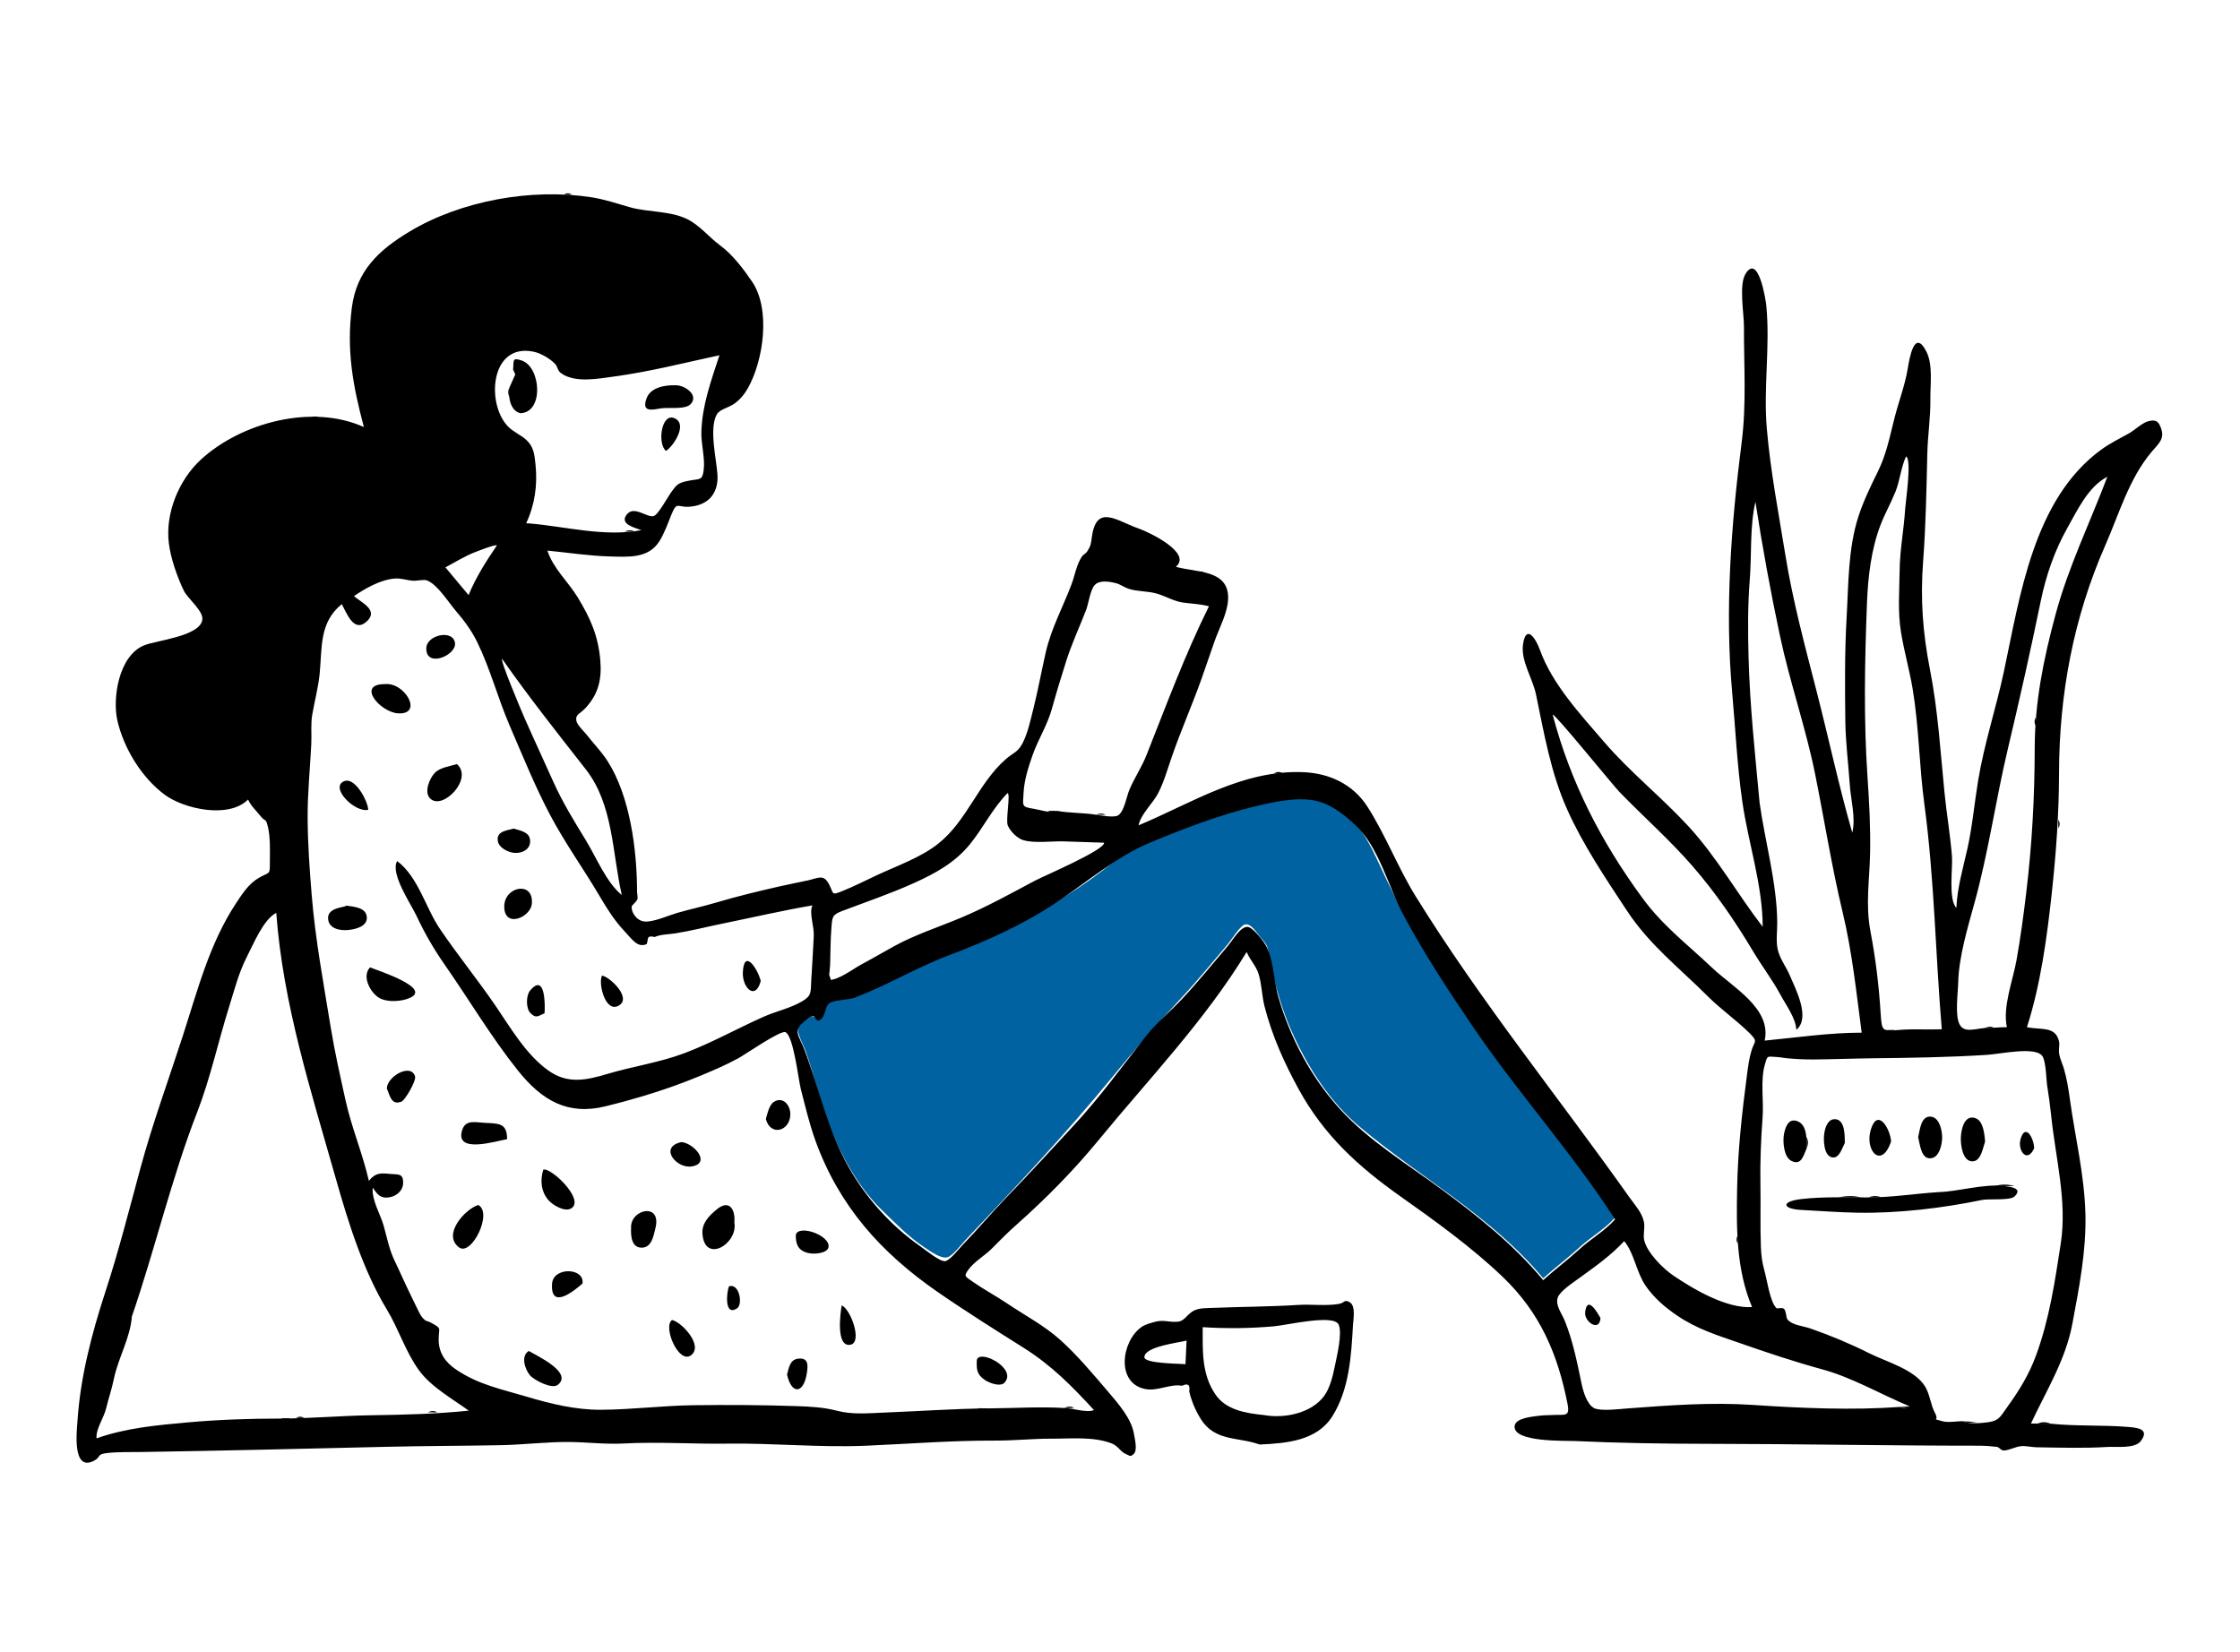 <?xml version="1.0" encoding="UTF-8"?>
<svg xmlns="http://www.w3.org/2000/svg" width="324" height="239" viewBox="0 0 324 239" fill="none">
  <path fill-rule="evenodd" clip-rule="evenodd" d="M233.609 176.134C232.18 177.76 230.07 178.966 228.45 180.453C226.75 182.014 224.904 183.378 223.211 184.92C215.739 175.939 205.504 170.432 196.637 162.98C192.434 159.446 189.337 154.654 187.07 149.736C185.909 147.214 185.05 144.619 184.378 141.933C184.076 140.723 183.78 139.517 183.582 138.291C183.343 136.806 183.281 136.679 182.262 135.52C181.824 135.021 180.974 133.563 180.115 133.724C179.392 133.859 178.07 136.024 177.613 136.558C175.416 139.129 173.286 141.779 170.972 144.25C167.433 148.032 164.211 151.754 160.926 155.763C154.204 163.964 146.953 171.684 139.636 179.401C139.094 179.973 137.828 181.651 137.049 181.877C136.101 182.151 134.56 181.007 133.606 180.368C131.301 178.825 129.485 176.916 127.515 175.004C123.671 171.272 121.068 166.034 119.317 161.05C118.269 158.067 117.587 154.974 116.506 152.001C116.055 150.762 115.033 149.239 115.552 148.16C115.706 147.838 116.689 146.984 117.036 146.918C117.446 146.841 118.13 147.394 118.272 147.355C119.633 146.989 118.878 145.588 119.687 144.835C120.146 144.407 122.48 144.47 123.176 144.235C125.724 143.375 128.009 141.736 130.417 140.757C140.499 136.661 150.703 132.676 159.407 125.987C161.664 124.253 163.164 122.949 165.857 121.828C168.579 120.695 171.315 119.684 174.092 118.696C176.542 117.823 179.006 117.006 181.537 116.38C184.274 115.704 188.156 114.847 190.891 115.718C196.261 117.428 197.996 121.78 200.134 126.37C203.028 132.582 206.526 138.459 210.319 144.176C217.615 155.176 226.489 165.046 233.609 176.134Z" fill="#0062A1"></path>
  <path fill-rule="evenodd" clip-rule="evenodd" d="M71.875 78.892C71.579 78.745 69.272 79.668 68.885 79.81C67.338 80.374 65.881 81.312 64.424 82.075C65.54 83.412 66.658 84.749 67.774 86.086C68.869 83.445 70.276 81.266 71.875 78.892ZM72.636 95.324C72.256 95.366 75.465 102.948 75.839 103.8C77.203 106.896 78.634 109.963 80.016 113.051C81.354 116.045 83.052 118.798 84.762 121.595C86.225 123.986 87.73 127.697 89.937 129.468C88.544 123.388 88.727 116.398 84.73 111.293C80.587 106.001 76.491 100.833 72.636 95.324ZM233.609 176.404C227.418 166.763 219.668 158.233 213.212 148.763C209.597 143.461 206.079 138.09 203.036 132.446C200.823 128.341 199.447 122.483 196.029 119.344C194.522 117.961 192.913 116.607 190.891 115.988C188.125 115.14 184.316 115.98 181.537 116.651C176.358 117.899 171.299 119.839 166.394 121.875C161.418 123.941 157.174 127.651 152.678 130.632C147.856 133.831 142.636 136.16 137.233 138.2C132.528 139.976 128.343 142.525 123.664 144.313C122.731 144.669 120.829 144.617 120.046 145.081C119.204 145.581 119.535 147.058 118.512 147.603C118.051 147.849 117.897 146.958 117.542 146.972C117.109 146.99 116.714 147.49 116.296 147.807C114.595 149.098 115.637 149.958 116.311 151.734C118.506 157.519 119.685 163.405 122.767 168.867C125.301 173.356 128.927 177.379 133.197 180.351C133.846 180.804 135.963 182.556 136.725 182.44C137.412 182.335 138.808 180.541 139.282 180.054C141.432 177.842 143.397 175.464 145.546 173.249C148.866 169.826 152.063 166.312 155.285 162.843C159.025 158.815 162.336 154.252 165.705 149.948C167.255 147.969 169.25 146.356 170.972 144.521C173.289 142.052 175.416 139.399 177.613 136.828C178.277 136.05 179.391 134.06 180.424 134.084C181.148 134.1 182.425 135.776 182.803 136.302C184.211 138.254 184.204 141.781 184.904 144.218C186.612 150.162 189.692 155.967 193.916 160.553C198.116 165.114 203.496 168.357 208.463 172.023C213.845 175.995 218.943 180.06 223.211 185.19C224.904 183.648 226.75 182.284 228.45 180.723C230.07 179.236 232.18 178.03 233.609 176.404ZM153.916 203.682C155.12 203.694 157.158 204.423 158.235 203.984C155.041 200.509 152.108 197.527 148.067 194.98C143.874 192.336 139.695 189.717 135.622 186.898C127.414 181.216 121.377 174.478 117.948 165.017C117.066 162.58 116.474 160.025 115.827 157.52C115.479 156.171 114.786 149.86 113.609 149.316C112.912 148.993 107.666 152.619 106.835 153.07C104.892 154.128 102.941 154.947 100.932 155.774C96.613 157.553 92.161 158.909 87.582 160.041C82.091 161.399 78.351 159.153 74.95 154.909C71.091 150.093 67.884 144.661 64.356 139.604C62.751 137.304 61.422 135.008 60.237 132.471C59.462 130.811 56.386 126.333 57.449 124.565C60.481 126.835 61.572 131.349 63.637 134.389C66.212 138.178 69.113 141.75 71.7 145.535C73.876 148.718 76.096 152.575 79.311 154.863C82.138 156.875 84.825 156.257 87.868 155.352C91.556 154.256 95.379 153.716 98.994 152.356C102.906 150.885 106.607 148.799 110.423 147.097C112.202 146.304 114.333 145.853 116.009 144.863C117.454 144.011 117.239 143.562 117.345 141.747C117.469 139.63 117.612 137.512 117.707 135.393C117.771 133.969 116.988 132.039 117.519 130.976C113.186 131.715 108.952 132.705 104.649 133.58C102.294 134.059 100.022 134.652 97.642 135.028C96.735 135.172 95.495 135.167 94.683 135.556C94.035 135.373 93.705 135.49 93.692 135.905C93.661 136.131 93.612 136.353 93.545 136.572C92.216 137.166 91.443 135.891 90.291 134.668C88.869 133.159 87.804 131.459 86.761 129.686C84.429 125.721 81.74 121.992 79.582 117.915C77.382 113.759 75.595 109.31 73.73 104.998C72.019 101.042 70.923 96.764 69.032 92.902C68.188 91.178 67.119 89.753 65.87 88.297C64.839 87.095 63.254 84.502 61.715 83.95C61.308 83.805 60.242 84.05 59.78 84.017C58.858 83.953 58.038 83.62 57.095 83.693C55.053 83.85 52.828 85.12 51.196 86.236C52.25 87.16 54.888 88.283 52.993 89.948C51.155 91.564 50.14 88.665 49.438 87.395C46.135 90.063 46.612 93.741 46.231 97.51C46.031 99.478 45.507 101.416 45.169 103.355C44.925 104.75 45.096 106.192 45.026 107.617C44.849 111.236 44.479 114.7 44.497 118.269C44.516 122.083 44.78 125.767 45.091 129.554C45.613 135.929 46.81 142.307 47.837 148.632C48.414 152.187 49.204 155.641 49.972 159.138C50.842 163.108 52.453 166.868 53.356 170.828C54.277 169.677 54.969 169.671 56.458 169.824C57.603 169.941 58.372 169.673 58.305 171.236C58.262 172.25 57.352 173.024 56.346 173.201C55.034 173.432 54.588 172.788 53.912 171.811C53.754 173.661 55.02 175.597 55.52 177.404C55.994 179.117 56.308 180.796 57.104 182.436C57.88 184.036 58.546 185.613 59.332 187.197C59.694 187.926 60.032 188.666 60.398 189.393C60.583 189.761 60.801 190.269 61.078 190.579C61.725 191.306 61.622 190.954 62.381 191.368C64.033 192.271 63.413 192.046 63.451 193.91C63.489 195.749 64.448 197.099 65.985 198.133C69.247 200.326 72.464 200.936 76.172 202.044C79.627 203.076 83.267 203.962 86.925 203.942C91.406 203.918 95.828 203.34 100.309 203.281C105.252 203.217 110.243 203.243 115.177 203.411C117.209 203.48 119.096 203.569 121.058 204.08C123.337 204.673 125.541 204.438 127.889 204.348C132.899 204.156 138.082 203.775 143.026 203.741C146.587 203.716 150.343 203.471 153.916 203.682ZM283.829 205.592C284.72 206.055 286.716 205.865 287.612 205.737C289.189 205.511 289.358 204.896 290.359 203.512C292.081 201.13 293.48 198.849 294.493 196.09C296.433 190.809 297.225 185.406 298.076 179.882C299.023 173.744 297.294 167.381 296.676 161.284C296.534 159.886 296.34 158.5 296.115 157.111C295.981 156.282 295.945 153.458 295.39 152.74C294.323 151.359 289.362 152.473 287.411 152.598C281.967 152.948 276.486 153.029 271.044 153.09C268.142 153.122 265.224 153.242 262.351 153.264C261.032 153.274 259.742 153.21 258.418 153.084C257.975 153.042 257.542 152.941 257.096 152.917C255.569 152.834 255.683 152.616 255.289 153.946C254.597 156.277 255.129 159.242 254.947 161.661C254.704 164.894 254.573 168.172 254.633 171.412C254.689 174.405 254.585 177.392 254.699 180.392C254.746 181.634 254.884 182.647 255.217 183.834C255.594 185.175 256.009 188.31 256.947 189.238C257.054 189.344 257.851 189.097 258.063 189.36C258.389 189.766 258.33 190.624 258.554 190.886C259.278 191.734 260.777 191.801 261.863 192.182C264.846 193.228 267.581 194.364 270.392 195.774C272.903 197.034 276.952 198.106 278.462 200.592C279.154 201.732 279.248 203.234 279.884 204.41C280.609 205.749 279.159 205.049 280.935 205.592C281.735 205.837 283.009 205.592 283.829 205.592ZM19.075 190.445C18.849 193.538 17.077 196.484 16.46 199.524C16.172 200.948 15.682 202.348 15.343 203.764C15.018 205.122 13.843 206.73 13.962 208.073C18.299 206.554 22.692 206.171 27.226 205.762C31.522 205.373 36.061 205.218 40.321 205.216C44.663 205.214 49.305 204.797 53.775 204.733C58.45 204.665 63.195 204.546 67.802 204.069C65.393 202.314 62.379 200.666 60.6 198.225C58.666 195.571 57.662 192.246 55.96 189.445C52.546 183.825 50.375 176.851 48.585 170.537C44.971 157.79 40.933 145.279 39.96 132.058C38.107 132.991 36.637 136.61 35.71 138.412C34.526 140.714 33.906 143.208 33.137 145.654C31.552 150.692 30.455 155.915 28.515 160.905C24.807 170.443 22.423 180.721 19.075 190.445ZM254.516 116.155C255.318 121.856 257 127.63 257.065 133.4C257.079 134.669 256.86 136.079 257.129 137.33C257.417 138.667 258.351 139.848 258.891 141.118C259.747 143.134 261.915 147.265 259.824 148.974C259.782 147.353 258.273 145.294 257.514 143.877C256.368 141.741 254.864 139.788 253.623 137.706C251.024 133.346 248.113 129.081 244.764 125.238C241.503 121.494 237.744 118.173 234.285 114.609C233.246 113.538 224.91 103.229 224.579 103.374C227.164 113.18 231.56 121.712 237.575 129.923C240.524 133.948 244.064 136.597 247.654 140.007C250.644 142.847 256.279 145.883 255.245 150.536C259.919 150.094 264.562 149.388 269.278 149.388C268.502 143.518 267.908 137.741 266.524 131.967C264.952 125.411 263.887 118.658 262.557 112.044C261.2 105.291 258.897 98.754 257.465 92.014C256.093 85.561 254.915 79.118 253.909 72.592C253.078 76.208 253.385 80.18 253.09 83.869C252.789 87.638 252.818 91.338 252.918 95.13C253.104 102.172 253.867 109.129 254.516 116.155ZM274.768 82.58C274.794 79.565 275.388 76.592 275.571 73.585C275.628 72.662 276.562 66.367 275.691 66.038C274.974 67.575 274.807 69.541 274.156 71.153C273.506 72.764 272.636 74.299 272.012 75.921C270.661 79.434 270.194 83.41 270.049 87.145C269.719 95.594 269.549 104.024 270.126 112.473C270.374 116.095 270.564 119.723 270.496 123.351C270.422 127.344 269.8 130.809 270.555 134.77C271.302 138.691 271.772 142.596 272.021 146.575C272.195 149.367 272.266 149.17 274.975 148.974C276.93 148.832 278.905 148.983 280.864 148.895C279.948 138.011 279.799 127.105 278.336 116.263C277.59 110.732 277.57 105.121 276.643 99.61C276.182 96.873 275.409 94.19 274.965 91.45C274.488 88.507 274.723 85.545 274.768 82.58ZM76.664 75.73C81.879 76.175 87.427 77.708 92.772 76.696C91.891 76.345 89.585 75.86 90.623 74.475C91.678 73.066 93.456 74.853 94.509 74.669C95.158 74.555 96.591 71.887 96.992 71.335C97.899 70.079 98.009 69.861 99.641 69.539C101.222 69.228 101.581 69.565 101.781 68.018C102.011 66.24 101.386 64.241 101.448 62.423C101.581 58.509 102.865 55.076 104.06 51.393C98.983 52.48 94.018 53.768 88.826 54.468C86.607 54.767 83.154 55.458 81.138 53.974C80.614 53.589 80.698 53.068 80.269 52.62C79.549 51.87 78.215 51.094 77.194 50.88C70.915 49.566 70.302 58.37 73.449 61.664C74.237 62.49 75.334 62.897 76.141 63.654C77.218 64.663 77.307 65.725 77.464 67.265C77.759 70.153 77.358 73.052 76.106 75.694L76.664 75.73ZM152.869 117.294C154.722 117.64 156.657 117.561 158.516 117.857C159.176 117.962 161.156 118.327 161.736 117.948C162.623 117.368 162.938 115.242 163.357 114.252C164.095 112.51 165.138 110.991 165.841 109.217C168.714 101.974 171.393 94.701 174.868 87.705C173.536 87.365 172.513 87.351 171.171 87.175C169.773 86.992 168.505 86.179 167.171 85.83C165.904 85.498 164.575 85.582 163.319 85.196C162.627 84.984 162.033 84.511 161.351 84.346C160.264 84.083 158.994 83.929 158.348 84.631C157.685 85.351 157.452 87.326 157.092 88.256C156.131 90.734 155.015 93.125 154.21 95.66C153.484 97.946 152.794 100.208 152.155 102.515C151.48 104.951 150.149 106.958 149.339 109.285C148.722 111.056 148.14 112.866 148.048 114.754C147.959 116.597 147.686 116.714 149.559 117.008C150.505 117.157 151.979 117.709 152.869 117.294ZM274.84 203.527C275.323 203.748 275.778 203.719 276.205 203.438C272.019 201.7 267.947 199.288 263.58 198.095C259.484 196.976 255.502 195.639 251.556 194.261C248.349 193.142 245.466 192.27 242.566 190.3C240.807 189.104 239.243 187.759 238.034 186.011C236.688 184.065 236.388 181.295 234.93 179.543C232.962 181.668 230.65 183.278 228.322 184.967C227.516 185.552 225.584 186.826 225.308 187.73C224.96 188.871 225.892 189.963 226.353 191.117C227.532 194.075 228.109 197.031 228.749 200.105C229.006 201.338 229.56 203.19 230.589 203.706C231.526 204.176 234.24 203.835 235.407 203.747C241.491 203.294 247.468 202.83 253.589 203.243C260.516 203.71 267.931 204.032 274.84 203.527ZM286.993 148.725C288.099 148.728 289.179 148.592 290.281 148.592C289.645 145.672 291.131 141.893 291.659 138.978C292.248 135.717 292.697 132.345 293.091 129.058C293.92 122.135 294.295 115.295 294.306 108.321C294.316 101.573 295.565 95.406 297.315 88.918C299.194 81.951 302.27 75.686 304.814 68.966C302.024 70.417 300.479 73.812 299.013 76.407C297.16 79.688 295.925 83.322 295.168 87.005C293.708 94.112 292.106 101.239 290.421 108.334C288.667 115.721 287.635 123.176 285.626 130.503C284.645 134.076 283.313 138.471 283.239 142.156C283.208 143.68 282.741 146.872 283.443 148.196C284.1 149.434 285.552 148.851 286.993 148.725ZM120.072 139.559C120.014 140.318 119.959 141.039 119.822 141.789C121.354 141.774 123.294 140.211 124.607 139.51C126.208 138.655 127.81 137.712 129.375 136.853C132.397 135.194 135.828 134.1 139.054 132.738C142.76 131.172 146.167 129.28 149.711 127.395C150.95 126.736 159.847 122.943 159.698 121.907C157.745 121.843 155.791 121.779 153.837 121.715C152.163 121.66 149.569 122.032 147.965 121.523C147.087 121.244 146.1 120.217 145.769 119.413C145.441 118.617 146.178 114.956 145.749 114.722C143.563 116.918 142.188 119.835 140.233 122.204C138.073 124.821 135.282 126.35 132.206 127.741C128.808 129.277 125.292 130.467 121.82 131.783C120.356 132.339 120.385 132.656 120.257 134.235C120.115 136 120.13 137.79 120.072 139.559ZM296.61 205.952C300.293 206.341 304.067 206.119 307.778 206.422C309.129 206.532 311.001 206.697 309.642 208.479C308.787 209.602 306.046 209.242 304.803 209.32C301.465 209.528 297.931 209.416 294.586 209.368C293.882 209.358 293.103 209.152 292.391 209.198C291.57 209.251 290.586 209.832 289.837 209.828C289.375 209.825 289.21 209.346 288.811 209.303C287.944 209.207 287.077 209.137 286.203 209.137C272.98 209.14 259.939 208.878 246.749 208.864C240.442 208.858 234.034 208.751 227.73 208.46C226.406 208.398 218.867 208.665 219.076 206.32C219.183 205.113 221.644 204.943 222.541 204.814C223.207 204.719 223.897 204.734 224.564 204.699C226.335 204.606 227.111 205.025 226.737 203.119C225.32 195.89 222.781 189.915 217.355 184.717C212.918 180.467 207.576 176.611 202.551 173.062C196.449 168.752 191.499 164.22 187.877 157.625C185.761 153.774 183.991 149.836 182.904 145.578C182.513 144.046 182.503 142.304 182.024 140.827C181.655 139.69 180.815 138.894 180.32 137.717C174.25 147.689 166.204 156.032 158.826 165.023C155.301 169.318 151.28 173.398 147.068 177.135C145.819 178.244 144.652 179.402 143.486 180.595C142.51 181.594 140.961 182.482 140.137 183.59C139.347 184.653 139.541 184.602 140.744 185.447C142.334 186.562 144.087 187.489 145.702 188.577C148.284 190.316 151.102 191.786 153.411 193.879C155.908 196.142 158.089 198.764 160.271 201.316C161.726 203.018 163.634 205.201 164 207.351C164.121 208.063 164.581 209.823 163.974 210.344C163.455 210.79 163.507 210.621 162.863 210.349C162.019 209.993 161.771 209.176 160.739 208.787C158.101 207.791 154.908 208.133 152.163 208.121C149.416 208.109 146.647 208.412 143.902 208.401C137.633 208.376 131.498 208.875 125.231 209.143C118.575 209.427 111.838 208.745 105.204 208.841C100.289 208.913 95.243 208.552 90.192 208.82C87.594 208.958 85.043 208.638 82.51 208.603C79.193 208.556 75.787 208.999 72.442 209.063C66.952 209.167 61.528 209.166 56.005 209.296C44.123 209.576 32.305 209.865 20.417 210.05C18.831 210.074 17.095 210.021 15.528 210.197C13.864 210.384 14.723 210.731 13.582 211.32C10.387 212.969 11.124 206.858 11.201 205.656C11.612 199.216 13.274 192.9 15.272 186.786C17.167 180.987 18.706 174.918 20.311 168.994C22.068 162.51 24.357 156.291 26.436 149.871C28.566 143.292 30.3 136.457 34.169 130.625C35.05 129.297 35.961 127.868 37.378 127.03C38.967 126.091 39.036 126.64 39.034 124.922C39.033 123.304 39.135 121.142 38.746 119.598C38.396 118.203 38.45 119.03 37.66 118.028C37.017 117.213 36.344 116.656 35.883 115.666C33.049 118.492 26.562 117.001 23.824 114.966C20.473 112.475 17.921 108.274 16.986 104.272C16.235 101.058 17.156 94.933 20.773 93.388C22.536 92.634 29.011 92.065 29.27 89.609C29.404 88.342 27.125 86.56 26.599 85.47C25.625 83.451 24.689 80.766 24.418 78.553C23.889 74.233 25.883 69.403 29.059 66.485C34.886 61.132 45.139 58.385 52.634 61.781C51.05 55.83 50.094 50.697 50.891 44.507C51.579 39.174 54.778 36.191 59.18 33.534C66.692 29.001 76.908 27.212 85.497 28.53C87.449 28.829 89.322 29.472 91.129 29.983C93.755 30.726 96.898 30.479 99.377 31.686C101.175 32.56 102.54 34.303 104.118 35.466C105.961 36.825 107.493 38.852 108.773 40.727C111.512 44.736 110.442 52.177 108.15 56.201C107.658 57.065 107.051 57.791 106.238 58.38C105.391 58.993 104.101 59.184 103.664 59.979C102.547 62.016 103.625 66.425 103.774 68.626C103.947 71.182 102.633 73.102 99.686 73.306C97.981 73.424 97.927 72.451 97.111 74.453C96.582 75.75 96.101 77.164 95.338 78.353C93.763 80.804 90.88 80.565 88.254 80.499C85.214 80.421 82.22 79.949 79.178 79.651C79.981 82.182 82.18 84.147 83.554 86.402C85.41 89.452 86.528 91.981 86.83 95.534C87.061 98.265 86.561 100.421 84.662 102.453C83.876 103.294 83.178 103.335 83.374 104.306C83.493 104.897 84.533 105.874 84.902 106.346C85.876 107.596 87.007 108.743 87.864 110.078C91.164 115.213 92.138 123.041 92.147 129.018C92.147 129.292 92.296 129.875 92.173 130.159C92.082 130.368 91.389 131.031 91.379 131.088C91.244 131.857 92.006 133.174 93.201 133.305C94.457 133.441 96.757 132.411 97.925 132.072C99.794 131.53 101.7 131.13 103.565 130.573C106.578 129.674 109.576 128.957 112.639 128.253C114.023 127.935 115.414 127.67 116.803 127.372C118.384 127.034 119.119 126.379 119.935 127.962C120.635 129.32 120.2 129.566 121.896 128.881C123.58 128.201 125.226 127.359 126.87 126.591C129.771 125.238 133.224 124.032 135.726 122.035C139.899 118.702 141.445 113.396 145.439 109.86C146.551 108.875 147.214 108.858 147.917 107.494C148.67 106.034 149.058 104.162 149.454 102.592C150.147 99.842 150.64 97.083 151.269 94.336C152.052 90.914 153.745 87.814 154.98 84.55C155.461 83.278 155.71 81.662 156.486 80.519C156.692 80.216 157.085 80.045 157.245 79.794C157.797 78.933 157.792 78.697 157.935 77.661C158.604 72.82 161.542 75.367 164.752 76.477C166.105 76.944 172.527 79.977 170.075 81.994C172.999 82.829 177.681 82.375 177.642 86.496C177.622 88.607 176.338 90.866 175.648 92.842C175.036 94.597 174.445 96.358 173.823 98.11C172.461 101.948 170.808 105.671 169.479 109.521C168.873 111.275 168.373 113.07 167.53 114.726C166.786 116.187 164.984 117.797 164.688 119.394C172.478 116.125 179.686 111.399 188.406 111.7C192.225 111.832 195.69 113.411 197.799 116.712C200.443 120.851 202.182 125.485 204.766 129.662C214.167 144.856 225.379 158.66 235.699 173.226C236.492 174.345 237.511 175.403 237.786 176.787C237.966 177.689 237.618 178.592 237.833 179.459C238.279 181.26 240.535 183.51 242.064 184.545C244.996 186.53 249.762 189.329 253.421 189.082C251.125 183.655 251.155 177.708 251.262 171.919C251.364 166.421 251.968 160.966 252.685 155.524C252.847 154.292 252.989 153.151 253.349 151.958C253.762 150.589 254.329 150.718 253.092 149.488C251.188 147.593 248.924 146.033 247.005 144.114C242.855 139.965 238.601 136.713 235.334 131.758C232.228 127.045 228.951 122.196 226.651 117.035C224.284 111.723 223.337 106.049 222.162 100.423C221.685 98.139 219.946 95.591 220.296 93.206C220.737 90.193 222.158 92.387 222.736 94.009C224.501 98.959 228.634 103.389 232.057 107.37C235.755 111.67 240.278 115.269 244.138 119.444C248.342 123.992 251.221 129.218 254.959 134.072C254.959 128.048 252.867 121.913 252.012 115.954C251.259 110.708 251.023 105.446 250.547 100.178C249.466 88.21 250.4 75.891 251.917 64.009C252.637 58.366 252.229 52.856 252.25 47.194C252.257 45.392 251.499 41.239 252.466 39.639C254.317 36.576 255.397 43.274 255.49 44.272C256.05 50.221 255.046 56.103 255.559 62.026C256.095 68.211 257.258 74.223 258.248 80.337C259.32 86.956 261.066 93.427 262.737 99.919C264.492 106.736 265.968 113.696 267.919 120.458C268.445 118.332 267.707 115.721 267.561 113.556C267.353 110.458 266.946 107.359 266.911 104.253C266.854 99.303 266.815 94.26 267.1 89.333C267.381 84.476 267.296 79.387 268.81 74.707C269.529 72.487 270.584 70.32 271.615 68.228C272.888 65.648 273.338 63.147 274.042 60.403C274.646 58.054 275.529 55.766 275.932 53.369C276.182 51.879 276.879 47.478 278.614 50.812C279.622 52.747 279.186 55.615 279.215 57.694C279.251 60.359 278.836 62.95 278.772 65.604C278.648 70.811 278.56 76.011 278.165 81.209C277.751 86.662 278.112 91.55 279.167 96.923C280.322 102.805 280.66 108.7 281.258 114.653C281.566 117.728 282.087 120.785 282.338 123.863C282.471 125.493 281.789 130.168 282.977 131.329C283.092 128.505 283.914 125.679 284.538 122.928C285.277 119.668 285.575 116.242 286.12 112.935C287.002 107.579 288.713 102.463 289.845 97.167C292.178 86.249 294.117 72.216 303.897 65.069C305.176 64.134 306.582 63.444 307.966 62.675C308.749 62.239 309.912 61.112 310.808 60.915C311.786 60.7 312.194 60.867 312.591 61.983C313.143 63.539 312.133 64.265 311.189 65.395C307.922 69.305 306.527 74.317 304.51 78.902C299.892 89.401 297.849 100.476 297.825 111.825C297.813 117.766 297.396 123.496 296.752 129.402C296.059 135.757 295.146 142.478 293.183 148.592C295.152 149.026 297.288 148.379 297.822 150.63C297.954 151.183 297.716 151.837 297.862 152.556C298.003 153.256 298.342 153.952 298.543 154.64C298.958 156.063 299.178 157.467 299.38 158.928C300.16 164.575 301.501 169.947 301.643 175.673C301.775 180.965 300.721 186.328 299.75 191.519C298.772 196.747 295.967 201.204 293.759 205.933C294.71 205.933 295.66 205.942 296.61 205.952Z" fill="black"></path>
  <path fill-rule="evenodd" clip-rule="evenodd" d="M171.63 193.933C170.582 194.224 165.526 194.774 165.527 196.334C165.528 197.27 170.577 197.252 171.471 197.353C171.524 196.213 171.577 195.073 171.63 193.933ZM182.789 204.7C185.703 205.244 189.658 204.478 191.52 201.952C192.391 200.772 192.803 198.977 193.087 197.568C193.358 196.226 194.193 192.876 193.624 191.617C192.927 190.072 186.233 191.687 184.283 191.864C180.882 192.173 177.365 192.21 173.962 191.991C173.962 195.447 173.782 198.816 175.849 201.79C177.34 203.936 180.141 204.443 182.789 204.7ZM182.204 208.968C179.038 207.829 175.715 208.569 173.653 205.227C173.13 204.379 172.69 203.467 172.373 202.525C172.219 202.113 172.098 201.69 172.013 201.257C172.174 200.326 171.827 200.063 170.972 200.469C169.294 200.148 167.454 201.281 165.687 200.947C161.4 200.137 162.179 194.098 165.056 192.008C165.624 191.595 166.191 191.48 166.842 191.276C168.276 190.826 169.052 191.328 170.364 191.201C171.424 191.098 171.715 190.005 172.854 189.523C173.6 189.208 174.635 189.233 175.419 189.201C179.522 189.035 183.638 189.036 187.768 188.774C189.694 188.651 191.773 188.951 193.66 188.627C194.543 188.475 194.416 187.897 195.253 188.404C196.119 188.93 195.745 190.872 195.701 191.647C195.449 196.125 195.177 200.929 192.738 204.844C190.506 208.427 186.114 208.793 182.204 208.968Z" fill="black"></path>
  <path fill-rule="evenodd" clip-rule="evenodd" d="M15.019 210.202C16.037 210.191 17.055 210.181 18.07 210.171C17.051 210.181 16.035 210.191 15.019 210.202Z" fill="black"></path>
  <path fill-rule="evenodd" clip-rule="evenodd" d="M297.832 114.709C297.83 113.747 297.827 112.785 297.825 111.824C297.827 112.787 297.829 113.748 297.832 114.709Z" fill="black"></path>
  <path fill-rule="evenodd" clip-rule="evenodd" d="M38.75 118.66C38.746 119.598 38.743 120.535 38.74 121.47C38.743 120.532 38.746 119.596 38.75 118.66Z" fill="black"></path>
  <path fill-rule="evenodd" clip-rule="evenodd" d="M123.41 209.14C124.22 209.141 125.031 209.142 125.837 209.144C125.026 209.143 124.218 209.142 123.41 209.14Z" fill="black"></path>
  <path fill-rule="evenodd" clip-rule="evenodd" d="M74.21 208.949C75.02 208.951 75.83 208.954 76.637 208.957C75.825 208.955 75.018 208.952 74.21 208.949Z" fill="black"></path>
  <path fill-rule="evenodd" clip-rule="evenodd" d="M251.369 170.023C251.333 170.656 251.297 171.288 251.262 171.919C251.298 171.286 251.333 170.655 251.369 170.023Z" fill="black"></path>
  <path fill-rule="evenodd" clip-rule="evenodd" d="M296.611 205.952C295.984 205.945 295.358 205.939 294.732 205.932C295.361 205.675 295.987 205.686 296.611 205.952Z" fill="black"></path>
  <path fill-rule="evenodd" clip-rule="evenodd" d="M241.016 208.753C241.465 208.746 241.915 208.739 242.36 208.732C241.909 208.738 241.463 208.746 241.016 208.753Z" fill="black"></path>
  <path fill-rule="evenodd" clip-rule="evenodd" d="M297.588 122.516C297.599 122.038 297.61 121.56 297.621 121.083C297.61 121.562 297.599 122.039 297.588 122.516Z" fill="black"></path>
  <path fill-rule="evenodd" clip-rule="evenodd" d="M255.559 62.026C255.522 61.533 255.485 61.04 255.448 60.548C255.485 61.041 255.522 61.534 255.559 62.026Z" fill="black"></path>
  <path fill-rule="evenodd" clip-rule="evenodd" d="M297.809 116.593C297.815 116.098 297.821 115.604 297.827 115.111C297.821 115.606 297.815 116.1 297.809 116.593Z" fill="black"></path>
  <path fill-rule="evenodd" clip-rule="evenodd" d="M156.476 208.14C156.876 208.146 157.275 208.152 157.671 208.157C157.271 208.15 156.873 208.145 156.476 208.14Z" fill="black"></path>
  <path fill-rule="evenodd" clip-rule="evenodd" d="M259.405 208.946C259.795 208.954 260.186 208.962 260.573 208.97C260.181 208.962 259.793 208.954 259.405 208.946Z" fill="black"></path>
  <path fill-rule="evenodd" clip-rule="evenodd" d="M301.598 174.185C301.57 173.751 301.542 173.317 301.515 172.884C301.543 173.318 301.571 173.751 301.598 174.185Z" fill="black"></path>
  <path fill-rule="evenodd" clip-rule="evenodd" d="M294.586 209.368C294.904 209.366 295.222 209.364 295.536 209.363C295.217 209.365 294.901 209.367 294.586 209.368Z" fill="black"></path>
  <path fill-rule="evenodd" clip-rule="evenodd" d="M251.264 208.966C251.579 208.959 251.894 208.951 252.206 208.943C251.889 208.951 251.577 208.959 251.264 208.966Z" fill="black"></path>
  <path fill-rule="evenodd" clip-rule="evenodd" d="M180.488 208.729C180.835 208.728 181.181 208.726 181.524 208.723C181.177 208.725 180.832 208.727 180.488 208.729Z" fill="black"></path>
  <path fill-rule="evenodd" clip-rule="evenodd" d="M100.561 208.728C100.89 208.73 101.22 208.733 101.546 208.736C101.215 208.734 100.888 208.731 100.561 208.728Z" fill="black"></path>
  <path fill-rule="evenodd" clip-rule="evenodd" d="M81.117 208.78C81.453 208.762 81.789 208.743 82.122 208.725C81.785 208.744 81.451 208.762 81.117 208.78Z" fill="black"></path>
  <path fill-rule="evenodd" clip-rule="evenodd" d="M174.206 82.872C173.706 82.83 173.206 82.787 172.706 82.745C173.206 82.779 173.736 82.488 174.206 82.872Z" fill="black"></path>
  <path fill-rule="evenodd" clip-rule="evenodd" d="M301.646 206.139C301.153 206.09 300.66 206.041 300.167 205.992C300.66 206.041 301.153 206.09 301.646 206.139Z" fill="black"></path>
  <path fill-rule="evenodd" clip-rule="evenodd" d="M267.261 85.857C267.228 86.282 267.195 86.707 267.162 87.131C267.195 86.705 267.228 86.281 267.261 85.857Z" fill="black"></path>
  <path fill-rule="evenodd" clip-rule="evenodd" d="M297.933 103.567C297.967 103.164 298.001 102.762 298.034 102.361C298.001 102.764 297.967 103.165 297.933 103.567Z" fill="black"></path>
  <path fill-rule="evenodd" clip-rule="evenodd" d="M267.065 92.446C267.03 92.87 266.994 93.294 266.959 93.717C266.994 93.292 267.03 92.869 267.065 92.446Z" fill="black"></path>
  <path fill-rule="evenodd" clip-rule="evenodd" d="M297.725 119.822C297.721 119.413 297.718 119.003 297.715 118.594C297.984 119.003 297.974 119.412 297.725 119.822Z" fill="black"></path>
  <path fill-rule="evenodd" clip-rule="evenodd" d="M251.376 178.676C251.372 179.087 251.369 179.498 251.364 179.907C251.088 179.493 251.143 179.083 251.376 178.676Z" fill="black"></path>
  <path fill-rule="evenodd" clip-rule="evenodd" d="M282.796 131.152C282.748 130.736 282.699 130.32 282.651 129.906C282.7 130.322 282.748 130.737 282.796 131.152Z" fill="black"></path>
  <path fill-rule="evenodd" clip-rule="evenodd" d="M22.626 92.993C22.299 93.417 21.854 93.126 21.466 93.178C21.853 93.116 22.239 93.055 22.626 92.993Z" fill="black"></path>
  <path fill-rule="evenodd" clip-rule="evenodd" d="M184.244 189.068C183.831 189.069 183.418 189.069 183.005 189.07C183.418 189.069 183.831 189.068 184.244 189.068Z" fill="black"></path>
  <path fill-rule="evenodd" clip-rule="evenodd" d="M250.214 94.738C250.252 95.083 250.291 95.429 250.329 95.773C250.291 95.427 250.252 95.082 250.214 94.738Z" fill="black"></path>
  <path fill-rule="evenodd" clip-rule="evenodd" d="M46.148 60.433C45.733 60.441 45.318 60.449 44.903 60.457C45.314 60.22 45.728 60.151 46.148 60.433Z" fill="black"></path>
  <path fill-rule="evenodd" clip-rule="evenodd" d="M267.055 98.421C267.028 98.783 267.001 99.145 266.974 99.506C267.001 99.144 267.028 98.782 267.055 98.421Z" fill="black"></path>
  <path fill-rule="evenodd" clip-rule="evenodd" d="M255.671 53.959C255.703 53.629 255.735 53.299 255.767 52.971C255.735 53.302 255.703 53.63 255.671 53.959Z" fill="black"></path>
  <path fill-rule="evenodd" clip-rule="evenodd" d="M252.409 52.925C252.376 53.283 252.343 53.642 252.311 53.999C252.344 53.64 252.376 53.282 252.409 52.925Z" fill="black"></path>
  <path fill-rule="evenodd" clip-rule="evenodd" d="M72.091 28.998C71.668 29.049 71.246 29.099 70.824 29.149C71.246 29.099 71.668 29.049 72.091 28.998Z" fill="black"></path>
  <path fill-rule="evenodd" clip-rule="evenodd" d="M41.582 60.718C41.148 60.762 40.715 60.805 40.282 60.849C40.715 60.805 41.149 60.762 41.582 60.718Z" fill="black"></path>
  <path fill-rule="evenodd" clip-rule="evenodd" d="M279.118 61.768C279.145 61.435 279.171 61.101 279.197 60.77C279.171 61.103 279.145 61.436 279.118 61.768Z" fill="black"></path>
  <path fill-rule="evenodd" clip-rule="evenodd" d="M27.354 116.771C27.604 116.774 27.853 116.778 28.099 116.782C27.849 116.778 27.601 116.774 27.354 116.771Z" fill="black"></path>
  <path fill-rule="evenodd" clip-rule="evenodd" d="M252.421 157.904C252.396 158.273 252.371 158.642 252.346 159.01C252.372 158.641 252.397 158.272 252.421 157.904Z" fill="black"></path>
  <path fill-rule="evenodd" clip-rule="evenodd" d="M277.888 86.084C277.877 85.728 277.868 85.373 277.857 85.018C277.868 85.374 277.878 85.728 277.888 86.084Z" fill="black"></path>
  <path fill-rule="evenodd" clip-rule="evenodd" d="M82.724 28.156C82.339 28.156 81.954 28.157 81.57 28.157C81.955 27.897 82.339 27.903 82.724 28.156Z" fill="black"></path>
  <path fill-rule="evenodd" clip-rule="evenodd" d="M185.528 111.871C185.106 111.881 184.684 111.892 184.263 111.902C184.677 111.614 185.1 111.607 185.528 111.871Z" fill="black"></path>
  <path fill-rule="evenodd" clip-rule="evenodd" d="M222.386 208.125C222.636 208.13 222.886 208.136 223.133 208.142C222.882 208.137 222.634 208.131 222.386 208.125Z" fill="black"></path>
  <path fill-rule="evenodd" clip-rule="evenodd" d="M231.801 208.558C232.051 208.549 232.3 208.54 232.547 208.532C232.296 208.541 232.049 208.549 231.801 208.558Z" fill="black"></path>
  <path fill-rule="evenodd" clip-rule="evenodd" d="M84.452 208.728C84.713 208.735 84.973 208.742 85.23 208.748C84.969 208.741 84.71 208.735 84.452 208.728Z" fill="black"></path>
  <path fill-rule="evenodd" clip-rule="evenodd" d="M301.382 170.069C301.345 169.718 301.308 169.366 301.271 169.016C301.308 169.368 301.345 169.719 301.382 170.069Z" fill="black"></path>
  <path fill-rule="evenodd" clip-rule="evenodd" d="M267.374 110.79C267.403 111.126 267.433 111.461 267.462 111.794C267.433 111.458 267.403 111.124 267.374 110.79Z" fill="black"></path>
  <path fill-rule="evenodd" clip-rule="evenodd" d="M280.462 105.037C280.421 104.681 280.381 104.326 280.34 103.972C280.381 104.327 280.421 104.682 280.462 105.037Z" fill="black"></path>
  <path fill-rule="evenodd" clip-rule="evenodd" d="M86.565 208.941C86.828 208.936 87.091 208.932 87.35 208.929C87.086 208.933 86.826 208.937 86.565 208.941Z" fill="black"></path>
  <path fill-rule="evenodd" clip-rule="evenodd" d="M182.204 208.968C182.459 208.956 182.714 208.945 182.967 208.934C182.711 208.946 182.457 208.957 182.204 208.968Z" fill="black"></path>
  <path fill-rule="evenodd" clip-rule="evenodd" d="M278.325 79.088C278.313 78.728 278.302 78.368 278.291 78.008C278.302 78.368 278.314 78.728 278.325 79.088Z" fill="black"></path>
  <path fill-rule="evenodd" clip-rule="evenodd" d="M61.663 209.176C61.919 209.174 62.175 209.172 62.428 209.17C62.17 209.172 61.917 209.174 61.663 209.176Z" fill="black"></path>
  <path fill-rule="evenodd" clip-rule="evenodd" d="M278.218 209.172C278.481 209.174 278.745 209.177 279.005 209.18C278.74 209.177 278.479 209.175 278.218 209.172Z" fill="black"></path>
  <path fill-rule="evenodd" clip-rule="evenodd" d="M283.906 209.141C284.16 209.159 284.414 209.177 284.665 209.194C284.41 209.176 284.158 209.159 283.906 209.141Z" fill="black"></path>
  <path fill-rule="evenodd" clip-rule="evenodd" d="M286.203 209.137C286.462 209.144 286.721 209.152 286.976 209.158C286.717 209.15 286.46 209.143 286.203 209.137Z" fill="black"></path>
  <path fill-rule="evenodd" clip-rule="evenodd" d="M297.997 106.464C297.98 106.11 297.963 105.755 297.946 105.402C297.963 105.757 297.98 106.11 297.997 106.464Z" fill="black"></path>
  <path fill-rule="evenodd" clip-rule="evenodd" d="M124.184 204.495C124.972 204.455 125.76 204.414 126.548 204.374C125.76 204.414 124.972 204.454 124.184 204.495Z" fill="black"></path>
  <path fill-rule="evenodd" clip-rule="evenodd" d="M76.664 75.73C77.347 75.789 78.031 75.847 78.714 75.905C78.031 75.847 77.347 75.788 76.664 75.73Z" fill="black"></path>
  <path fill-rule="evenodd" clip-rule="evenodd" d="M269.718 104.966C269.739 105.608 269.761 106.25 269.782 106.889C269.761 106.247 269.739 105.607 269.718 104.966Z" fill="black"></path>
  <path fill-rule="evenodd" clip-rule="evenodd" d="M283.829 205.592C284.543 205.635 285.256 205.677 285.97 205.72C285.252 205.752 284.523 205.953 283.829 205.592Z" fill="black"></path>
  <path fill-rule="evenodd" clip-rule="evenodd" d="M279.605 129.694C279.61 129.082 279.616 128.47 279.621 127.859C279.615 128.472 279.61 129.083 279.605 129.694Z" fill="black"></path>
  <path fill-rule="evenodd" clip-rule="evenodd" d="M277.778 148.925C278.404 148.933 279.031 148.942 279.657 148.95C279.03 148.941 278.404 148.933 277.778 148.925Z" fill="black"></path>
  <path fill-rule="evenodd" clip-rule="evenodd" d="M120.118 138.164C120.102 138.631 120.087 139.097 120.072 139.561C120.088 139.094 120.103 138.629 120.118 138.164Z" fill="black"></path>
  <path fill-rule="evenodd" clip-rule="evenodd" d="M288.201 118.412C288.176 118.876 288.15 119.34 288.125 119.802C288.151 119.338 288.176 118.875 288.201 118.412Z" fill="black"></path>
  <path fill-rule="evenodd" clip-rule="evenodd" d="M274.84 203.527C275.296 203.496 275.751 203.466 276.206 203.437C275.863 203.707 275.519 203.729 274.84 203.527Z" fill="black"></path>
  <path fill-rule="evenodd" clip-rule="evenodd" d="M271.791 142.847C271.822 143.348 271.853 143.848 271.884 144.347C271.853 143.846 271.822 143.347 271.791 142.847Z" fill="black"></path>
  <path fill-rule="evenodd" clip-rule="evenodd" d="M101.433 63.869C101.438 63.386 101.442 62.903 101.447 62.421C101.443 62.905 101.438 63.387 101.433 63.869Z" fill="black"></path>
  <path fill-rule="evenodd" clip-rule="evenodd" d="M272.342 149.026L274.04 148.989C273.48 149.256 272.914 149.265 272.342 149.026Z" fill="black"></path>
  <path fill-rule="evenodd" clip-rule="evenodd" d="M288.009 152.592C287.608 152.596 287.208 152.599 286.811 152.603C287.212 152.6 287.611 152.596 288.009 152.592Z" fill="black"></path>
  <path fill-rule="evenodd" clip-rule="evenodd" d="M141.364 203.719C141.918 203.726 142.472 203.733 143.027 203.74C142.468 204.015 141.913 204.054 141.364 203.719Z" fill="black"></path>
  <path fill-rule="evenodd" clip-rule="evenodd" d="M36.94 205.325C37.503 205.276 38.066 205.226 38.628 205.177C38.066 205.226 37.503 205.276 36.94 205.325Z" fill="black"></path>
  <path fill-rule="evenodd" clip-rule="evenodd" d="M269.913 109.087C269.941 109.589 269.968 110.092 269.996 110.592C269.968 110.089 269.941 109.588 269.913 109.087Z" fill="black"></path>
  <path fill-rule="evenodd" clip-rule="evenodd" d="M90.34 76.909C90.814 76.68 91.292 76.641 91.775 76.885C91.296 76.893 90.818 76.901 90.34 76.909Z" fill="black"></path>
  <path fill-rule="evenodd" clip-rule="evenodd" d="M254.399 114.886C254.438 115.31 254.477 115.734 254.517 116.156C254.477 115.732 254.438 115.309 254.399 114.886Z" fill="black"></path>
  <path fill-rule="evenodd" clip-rule="evenodd" d="M294.464 105.001C294.221 104.587 294.229 104.175 294.476 103.766C294.472 104.178 294.469 104.59 294.464 105.001Z" fill="black"></path>
  <path fill-rule="evenodd" clip-rule="evenodd" d="M269.991 90.612C269.991 91.032 269.991 91.451 269.991 91.869C269.991 91.449 269.991 91.031 269.991 90.612Z" fill="black"></path>
  <path fill-rule="evenodd" clip-rule="evenodd" d="M286.993 148.725C287.481 148.577 287.969 148.369 288.455 148.73C287.968 148.728 287.48 148.726 286.993 148.725Z" fill="black"></path>
  <path fill-rule="evenodd" clip-rule="evenodd" d="M129.231 204.305C129.722 204.26 130.214 204.215 130.705 204.17C130.214 204.215 129.722 204.26 129.231 204.305Z" fill="black"></path>
  <path fill-rule="evenodd" clip-rule="evenodd" d="M61.886 204.306C62.336 204.112 62.785 204.01 63.228 204.321C62.78 204.316 62.333 204.311 61.886 204.306Z" fill="black"></path>
  <path fill-rule="evenodd" clip-rule="evenodd" d="M153.917 203.682C154.398 203.475 154.878 203.362 155.353 203.697C154.874 203.692 154.395 203.687 153.917 203.682Z" fill="black"></path>
  <path fill-rule="evenodd" clip-rule="evenodd" d="M46.817 142.466C46.853 142.893 46.889 143.32 46.925 143.746C46.889 143.319 46.852 142.892 46.817 142.466Z" fill="black"></path>
  <path fill-rule="evenodd" clip-rule="evenodd" d="M158.516 117.856C158.989 117.687 159.461 117.599 159.926 117.882C159.455 117.873 158.986 117.865 158.516 117.856Z" fill="black"></path>
  <path fill-rule="evenodd" clip-rule="evenodd" d="M269.906 130.574C269.932 130.992 269.958 131.409 269.984 131.826C269.958 131.408 269.932 130.991 269.906 130.574Z" fill="black"></path>
  <path fill-rule="evenodd" clip-rule="evenodd" d="M46.511 92.893C46.471 93.229 46.432 93.566 46.393 93.901C46.433 93.564 46.471 93.228 46.511 92.893Z" fill="black"></path>
  <path fill-rule="evenodd" clip-rule="evenodd" d="M19.075 190.444C19.05 190.772 19.026 191.1 19.002 191.425C19.027 191.097 19.051 190.771 19.075 190.444Z" fill="black"></path>
  <path fill-rule="evenodd" clip-rule="evenodd" d="M279.815 132.784C279.789 132.446 279.762 132.107 279.735 131.77C279.762 132.109 279.789 132.447 279.815 132.784Z" fill="black"></path>
  <path fill-rule="evenodd" clip-rule="evenodd" d="M245.343 203.05C245.764 203.053 246.186 203.056 246.608 203.059C246.186 203.056 245.764 203.053 245.343 203.05Z" fill="black"></path>
  <path fill-rule="evenodd" clip-rule="evenodd" d="M119.958 141.045C120.037 141.292 120.116 141.538 120.195 141.785C119.668 141.91 119.59 141.663 119.958 141.045Z" fill="black"></path>
  <path fill-rule="evenodd" clip-rule="evenodd" d="M151.584 117.299C152.012 117.297 152.44 117.296 152.869 117.294C152.441 117.494 152.013 117.631 151.584 117.299Z" fill="black"></path>
  <path fill-rule="evenodd" clip-rule="evenodd" d="M47.057 144.488C47.071 144.862 47.086 145.235 47.1 145.608C47.085 145.234 47.071 144.861 47.057 144.488Z" fill="black"></path>
  <path fill-rule="evenodd" clip-rule="evenodd" d="M51.589 204.715C52.003 204.715 52.416 204.714 52.829 204.714C52.416 204.714 52.003 204.715 51.589 204.715Z" fill="black"></path>
  <path fill-rule="evenodd" clip-rule="evenodd" d="M255.439 148.426C255.454 148.769 255.47 149.113 255.485 149.455C255.47 149.11 255.454 148.768 255.439 148.426Z" fill="black"></path>
  <path fill-rule="evenodd" clip-rule="evenodd" d="M42.81 205.134C43.217 204.869 43.624 204.892 44.032 205.13C43.625 205.131 43.217 205.133 42.81 205.134Z" fill="black"></path>
  <path fill-rule="evenodd" clip-rule="evenodd" d="M53.517 88.089C53.538 88.44 53.561 88.792 53.583 89.141C53.562 88.789 53.539 88.439 53.517 88.089Z" fill="black"></path>
  <path fill-rule="evenodd" clip-rule="evenodd" d="M40.695 205.17C41.117 205.172 41.54 205.174 41.962 205.175C41.538 205.459 41.116 205.473 40.695 205.17Z" fill="black"></path>
  <path fill-rule="evenodd" clip-rule="evenodd" d="M274.768 82.579C274.772 82.223 274.775 81.867 274.778 81.511C274.774 81.868 274.771 82.223 274.768 82.579Z" fill="black"></path>
  <path fill-rule="evenodd" clip-rule="evenodd" d="M80.701 76.343C81.105 76.395 81.509 76.447 81.913 76.499C81.509 76.447 81.105 76.395 80.701 76.343Z" fill="black"></path>
  <path fill-rule="evenodd" clip-rule="evenodd" d="M45.018 107.119C45.023 107.452 45.028 107.785 45.035 108.116C45.029 107.783 45.024 107.451 45.018 107.119Z" fill="black"></path>
  <path fill-rule="evenodd" clip-rule="evenodd" d="M277.49 107.071C277.468 106.731 277.446 106.392 277.424 106.055C277.446 106.394 277.469 106.733 277.49 107.071Z" fill="black"></path>
  <path fill-rule="evenodd" clip-rule="evenodd" d="M183.179 204.772C183.678 204.817 184.177 204.861 184.675 204.906C184.176 204.861 183.678 204.817 183.179 204.772Z" fill="black"></path>
  <path fill-rule="evenodd" clip-rule="evenodd" d="M181.511 192.069C181.242 192.074 180.972 192.078 180.705 192.083C180.975 192.08 181.243 192.075 181.511 192.069Z" fill="black"></path>
  <path fill-rule="evenodd" clip-rule="evenodd" d="M181.534 204.578C181.953 204.619 182.372 204.659 182.79 204.7C182.371 204.659 181.953 204.619 181.534 204.578Z" fill="black"></path>
  <path fill-rule="evenodd" clip-rule="evenodd" d="M106.223 176.862C106.768 179.888 101.986 182.848 101.607 178.546C101.468 176.973 102.538 175.867 103.735 174.905C105.435 173.541 106.385 174.847 106.223 176.862Z" fill="black"></path>
  <path fill-rule="evenodd" clip-rule="evenodd" d="M53.518 139.945C54.645 140.398 63.251 143.156 58.78 144.544C57.597 144.911 55.808 144.966 54.783 144.319C53.549 143.54 52.304 141.242 53.518 139.945Z" fill="black"></path>
  <path fill-rule="evenodd" clip-rule="evenodd" d="M55.636 98.968C58.557 98.634 61.249 103.353 57.647 103.2C55.026 103.088 51.501 98.968 55.636 98.968Z" fill="black"></path>
  <path fill-rule="evenodd" clip-rule="evenodd" d="M66.086 110.536C68.525 112.63 64.004 117.314 62.209 115.501C61.292 114.575 62.137 112.58 62.894 111.805C63.67 111.01 65.052 110.86 66.086 110.536Z" fill="black"></path>
  <path fill-rule="evenodd" clip-rule="evenodd" d="M73.347 164.796C71.907 165.021 65.575 167.057 66.895 163.36C67.399 161.95 68.804 162.368 70.088 162.433C72.158 162.537 73.347 162.44 73.347 164.796Z" fill="black"></path>
  <path fill-rule="evenodd" clip-rule="evenodd" d="M69.176 174.317C71.332 175.452 68.18 181.8 66.394 180.449C63.915 178.575 67.305 174.888 69.176 174.317Z" fill="black"></path>
  <path fill-rule="evenodd" clip-rule="evenodd" d="M78.578 169.215C79.626 168.794 84.567 173.469 82.686 174.769C81.722 175.436 79.895 174.293 79.314 173.604C78.225 172.312 78.126 170.718 78.578 169.215Z" fill="black"></path>
  <path fill-rule="evenodd" clip-rule="evenodd" d="M50.068 131.007C51.14 131.18 52.989 131.235 53.059 132.716C53.12 134.017 51.461 134.439 50.293 134.541C49.081 134.646 47.477 134.31 47.454 132.812C47.429 131.195 50.031 131.292 50.068 131.007Z" fill="black"></path>
  <path fill-rule="evenodd" clip-rule="evenodd" d="M76.488 195.437C77.629 196.118 82.951 198.571 80.669 200.343C79.816 201.006 77.228 199.637 76.645 198.941C75.95 198.11 75.271 196.163 76.488 195.437Z" fill="black"></path>
  <path fill-rule="evenodd" clip-rule="evenodd" d="M91.282 177.64C91.117 174.932 95.762 173.855 94.799 177.698C94.527 178.781 94.265 180.426 92.903 180.489C91.293 180.563 91.234 178.69 91.282 177.64Z" fill="black"></path>
  <path fill-rule="evenodd" clip-rule="evenodd" d="M76.936 130.561C76.968 132.615 72.967 134.426 72.936 131.171C72.908 128.262 77.085 127.41 76.936 130.561Z" fill="black"></path>
  <path fill-rule="evenodd" clip-rule="evenodd" d="M74.293 119.865C75.279 120.177 76.59 120.338 76.676 121.57C76.768 122.874 75.537 123.455 74.429 123.382C73.52 123.321 72.175 122.66 72.01 121.69C71.768 120.267 73.181 120.174 74.293 119.865Z" fill="black"></path>
  <path fill-rule="evenodd" clip-rule="evenodd" d="M55.96 157.466C55.944 155.771 59.397 153.734 60.033 155.701C60.236 156.33 58.609 159.151 58.067 159.363C56.635 159.922 56.435 158.619 55.96 157.466Z" fill="black"></path>
  <path fill-rule="evenodd" clip-rule="evenodd" d="M84.258 185.672C83.091 186.699 79.591 189.585 79.852 185.711C80.019 183.236 84.566 183.365 84.258 185.672Z" fill="black"></path>
  <path fill-rule="evenodd" clip-rule="evenodd" d="M141.288 196.742C141.671 195.114 147.147 197.939 145.319 199.997C144.706 200.687 143.102 200.062 142.486 199.653C141.265 198.843 141.239 198.095 141.288 196.742Z" fill="black"></path>
  <path fill-rule="evenodd" clip-rule="evenodd" d="M110.775 161.879C110.989 161.153 111.226 159.869 111.931 159.405C113.205 158.567 114.315 159.832 114.315 161.165C114.315 163.651 111.438 164.435 110.775 161.879Z" fill="black"></path>
  <path fill-rule="evenodd" clip-rule="evenodd" d="M97.203 190.949C98.624 191.269 101.79 194.669 99.954 196.055C98.187 197.39 95.837 191.964 97.203 190.949Z" fill="black"></path>
  <path fill-rule="evenodd" clip-rule="evenodd" d="M98.556 165.218C100.384 165.361 102.897 168.273 100.056 168.736C97.833 169.098 95.248 165.931 98.556 165.218Z" fill="black"></path>
  <path fill-rule="evenodd" clip-rule="evenodd" d="M115.107 178.616C115.566 177.097 120.1 178.725 119.845 180.397C119.71 181.286 117.856 181.495 116.881 181.26C115.447 180.914 115.074 179.988 115.107 178.616Z" fill="black"></path>
  <path fill-rule="evenodd" clip-rule="evenodd" d="M61.661 93.787C61.694 91.824 65.53 91.023 65.811 93.002C66.065 94.79 61.613 96.692 61.661 93.787Z" fill="black"></path>
  <path fill-rule="evenodd" clip-rule="evenodd" d="M113.84 198.849C114.116 197.861 114.236 196.673 115.49 196.543C116.925 196.394 116.883 197.477 116.714 198.599C116.255 201.652 114.501 201.805 113.84 198.849Z" fill="black"></path>
  <path fill-rule="evenodd" clip-rule="evenodd" d="M53.256 117.149C51.256 117.593 47.593 113.805 49.831 112.992C51.409 112.418 53.256 116.006 53.256 117.149Z" fill="black"></path>
  <path fill-rule="evenodd" clip-rule="evenodd" d="M78.765 146.576C77.747 147.047 77.513 147.333 76.731 146.559C76.05 145.886 76.08 144.008 76.664 143.308C78.903 140.624 78.85 145.489 78.765 146.576Z" fill="black"></path>
  <path fill-rule="evenodd" clip-rule="evenodd" d="M87.069 141.132C88.131 141.265 91.285 144.208 89.643 145.377C87.63 146.81 86.491 142.322 87.069 141.132Z" fill="black"></path>
  <path fill-rule="evenodd" clip-rule="evenodd" d="M110.037 141.907C109.265 144.83 107.339 142.863 107.448 140.652C107.623 137.11 109.619 140.195 110.037 141.907Z" fill="black"></path>
  <path fill-rule="evenodd" clip-rule="evenodd" d="M121.747 188.841C123.053 189.372 124.825 194.28 122.96 194.544C120.866 194.839 121.563 189.863 121.747 188.841Z" fill="black"></path>
  <path fill-rule="evenodd" clip-rule="evenodd" d="M105.445 186.084C106.938 185.588 107.486 188.687 106.618 189.263C104.707 190.529 105.11 186.815 105.445 186.084Z" fill="black"></path>
  <path fill-rule="evenodd" clip-rule="evenodd" d="M91.282 177.64C91.263 178.051 91.245 178.462 91.225 178.871C91.244 178.459 91.263 178.049 91.282 177.64Z" fill="black"></path>
  <path fill-rule="evenodd" clip-rule="evenodd" d="M141.288 196.742C141.273 197.164 141.257 197.586 141.241 198.006C141.256 197.583 141.272 197.163 141.288 196.742Z" fill="black"></path>
  <path fill-rule="evenodd" clip-rule="evenodd" d="M115.107 178.616C115.099 178.974 115.09 179.332 115.081 179.688C115.089 179.329 115.098 178.973 115.107 178.616Z" fill="black"></path>
  <path fill-rule="evenodd" clip-rule="evenodd" d="M280.334 172.458C283.431 172.36 286.886 171.214 289.929 171.578C290.767 171.679 292.695 171.887 291.353 173.109C290.711 173.693 287.638 173.391 286.707 173.585C281.021 174.769 274.567 175.532 268.736 175.434C266.007 175.388 263.257 175.173 260.529 175.031C257.803 174.889 257.535 173.799 260.603 173.453C263.788 173.093 267.058 173.227 270.259 173.223C273.625 173.218 276.974 172.679 280.334 172.458Z" fill="black"></path>
  <path fill-rule="evenodd" clip-rule="evenodd" d="M287.133 165.12C286.835 165.954 286.573 167.87 285.431 167.996C283.831 168.172 283.566 165.47 283.625 164.482C283.696 163.29 284.133 161.309 285.64 161.722C286.913 162.07 287.04 164.165 287.133 165.12Z" fill="black"></path>
  <path fill-rule="evenodd" clip-rule="evenodd" d="M277.448 164.509C277.682 163.615 277.796 161.6 279.082 161.531C280.518 161.455 280.929 163.555 280.919 164.561C280.91 165.516 280.55 167.32 279.407 167.54C277.856 167.839 277.717 165.53 277.448 164.509Z" fill="black"></path>
  <path fill-rule="evenodd" clip-rule="evenodd" d="M261.319 166.112C260.853 167.186 260.545 168.666 259.105 167.933C257.991 167.367 257.836 165.082 258.046 164.037C258.264 162.953 258.725 161.71 259.991 162.197C261.451 162.76 261.303 164.929 261.319 166.112Z" fill="black"></path>
  <path fill-rule="evenodd" clip-rule="evenodd" d="M273.533 165.12C272.16 169.213 269.656 166.444 270.607 163.388C271.601 160.194 273.407 163.296 273.533 165.12Z" fill="black"></path>
  <path fill-rule="evenodd" clip-rule="evenodd" d="M266.844 165.322C266.462 166.043 266.057 167.598 265.029 167.434C263.769 167.233 263.729 164.848 263.867 163.96C263.988 163.183 264.343 161.887 265.397 161.904C266.921 161.928 266.819 164.389 266.844 165.322Z" fill="black"></path>
  <path fill-rule="evenodd" clip-rule="evenodd" d="M294.229 166.108C293.207 168.363 291.802 166.421 292.251 164.819C292.919 162.443 294.171 164.548 294.229 166.108Z" fill="black"></path>
  <path fill-rule="evenodd" clip-rule="evenodd" d="M269.2 173.226C268.084 173.221 266.968 173.217 265.852 173.213C266.969 173.006 268.086 172.925 269.2 173.226Z" fill="black"></path>
  <path fill-rule="evenodd" clip-rule="evenodd" d="M291.381 171.569C290.412 171.575 289.445 171.581 288.477 171.587C289.443 171.302 290.411 171.296 291.381 171.569Z" fill="black"></path>
  <path fill-rule="evenodd" clip-rule="evenodd" d="M280.334 172.458C279.559 172.509 278.784 172.56 278.01 172.611C278.785 172.56 279.559 172.509 280.334 172.458Z" fill="black"></path>
  <path fill-rule="evenodd" clip-rule="evenodd" d="M261.319 166.112C261.312 165.565 261.304 165.018 261.297 164.472C261.584 165.016 261.564 165.562 261.319 166.112Z" fill="black"></path>
  <path fill-rule="evenodd" clip-rule="evenodd" d="M267.392 175.422C267.841 175.426 268.291 175.43 268.736 175.434C268.286 175.43 267.839 175.426 267.392 175.422Z" fill="black"></path>
  <path fill-rule="evenodd" clip-rule="evenodd" d="M259.847 175.031C260.302 175.031 260.757 175.03 261.209 175.031C260.752 175.031 260.3 175.031 259.847 175.031Z" fill="black"></path>
  <path fill-rule="evenodd" clip-rule="evenodd" d="M263.578 173.273C262.945 173.324 262.312 173.375 261.68 173.426C262.313 173.375 262.945 173.324 263.578 173.273Z" fill="black"></path>
  <path fill-rule="evenodd" clip-rule="evenodd" d="M272.134 173.219C271.509 173.22 270.884 173.221 270.259 173.222C270.884 172.963 271.509 172.956 272.134 173.219Z" fill="black"></path>
  <path fill-rule="evenodd" clip-rule="evenodd" d="M266.844 165.322C266.828 164.752 266.813 164.182 266.798 163.613C266.814 164.183 266.829 164.753 266.844 165.322Z" fill="black"></path>
  <path fill-rule="evenodd" clip-rule="evenodd" d="M258.046 164.036C258.043 164.592 258.039 165.149 258.035 165.703C258.038 165.146 258.042 164.591 258.046 164.036Z" fill="black"></path>
  <path fill-rule="evenodd" clip-rule="evenodd" d="M283.884 172.251C283.332 172.3 282.78 172.349 282.228 172.398C282.78 172.349 283.332 172.3 283.884 172.251Z" fill="black"></path>
  <path fill-rule="evenodd" clip-rule="evenodd" d="M294.229 166.108C294.211 165.622 294.194 165.136 294.176 164.651C294.194 165.137 294.211 165.623 294.229 166.108Z" fill="black"></path>
  <path fill-rule="evenodd" clip-rule="evenodd" d="M270.73 175.439C271.115 175.431 271.499 175.424 271.88 175.417C271.494 175.425 271.112 175.432 270.73 175.439Z" fill="black"></path>
  <path fill-rule="evenodd" clip-rule="evenodd" d="M287.133 165.12C287.099 164.77 287.065 164.421 287.031 164.073C287.065 164.423 287.099 164.771 287.133 165.12Z" fill="black"></path>
  <path fill-rule="evenodd" clip-rule="evenodd" d="M273.533 165.12C273.508 164.761 273.483 164.402 273.458 164.045C273.483 164.404 273.508 164.762 273.533 165.12Z" fill="black"></path>
  <path fill-rule="evenodd" clip-rule="evenodd" d="M75.261 59.777C73.749 59.387 73.466 57.297 73.709 56.013C73.984 55.395 74.26 54.776 74.535 54.157C74.428 53.929 74.32 53.7 74.213 53.471C74.351 52.197 73.997 51.644 75.486 52.16C78.251 53.119 78.693 59.679 75.261 59.777Z" fill="black"></path>
  <path fill-rule="evenodd" clip-rule="evenodd" d="M97.645 55.736C98.89 55.639 101.153 57.066 99.913 58.447C99.145 59.302 96.613 58.897 95.58 59.076C94.211 59.313 92.782 59.637 93.523 57.619C94.105 56.034 96.183 55.694 97.645 55.736Z" fill="black"></path>
  <path fill-rule="evenodd" clip-rule="evenodd" d="M96.334 65.227C95.068 64.229 95.633 59.683 97.559 60.501C99.54 61.343 97.39 64.571 96.334 65.227Z" fill="black"></path>
  <path fill-rule="evenodd" clip-rule="evenodd" d="M73.709 56.013C73.709 56.491 73.708 56.97 73.707 57.446C73.444 56.967 73.452 56.49 73.709 56.013Z" fill="black"></path>
  <path fill-rule="evenodd" clip-rule="evenodd" d="M75.261 59.777C75.519 59.77 75.777 59.762 76.032 59.755C75.773 59.764 75.517 59.77 75.261 59.777Z" fill="black"></path>
  <path fill-rule="evenodd" clip-rule="evenodd" d="M231.497 190.679C231.379 192.747 229.121 191.218 229.281 189.835C229.572 187.325 231.015 189.805 231.497 190.679Z" fill="black"></path>
</svg>
